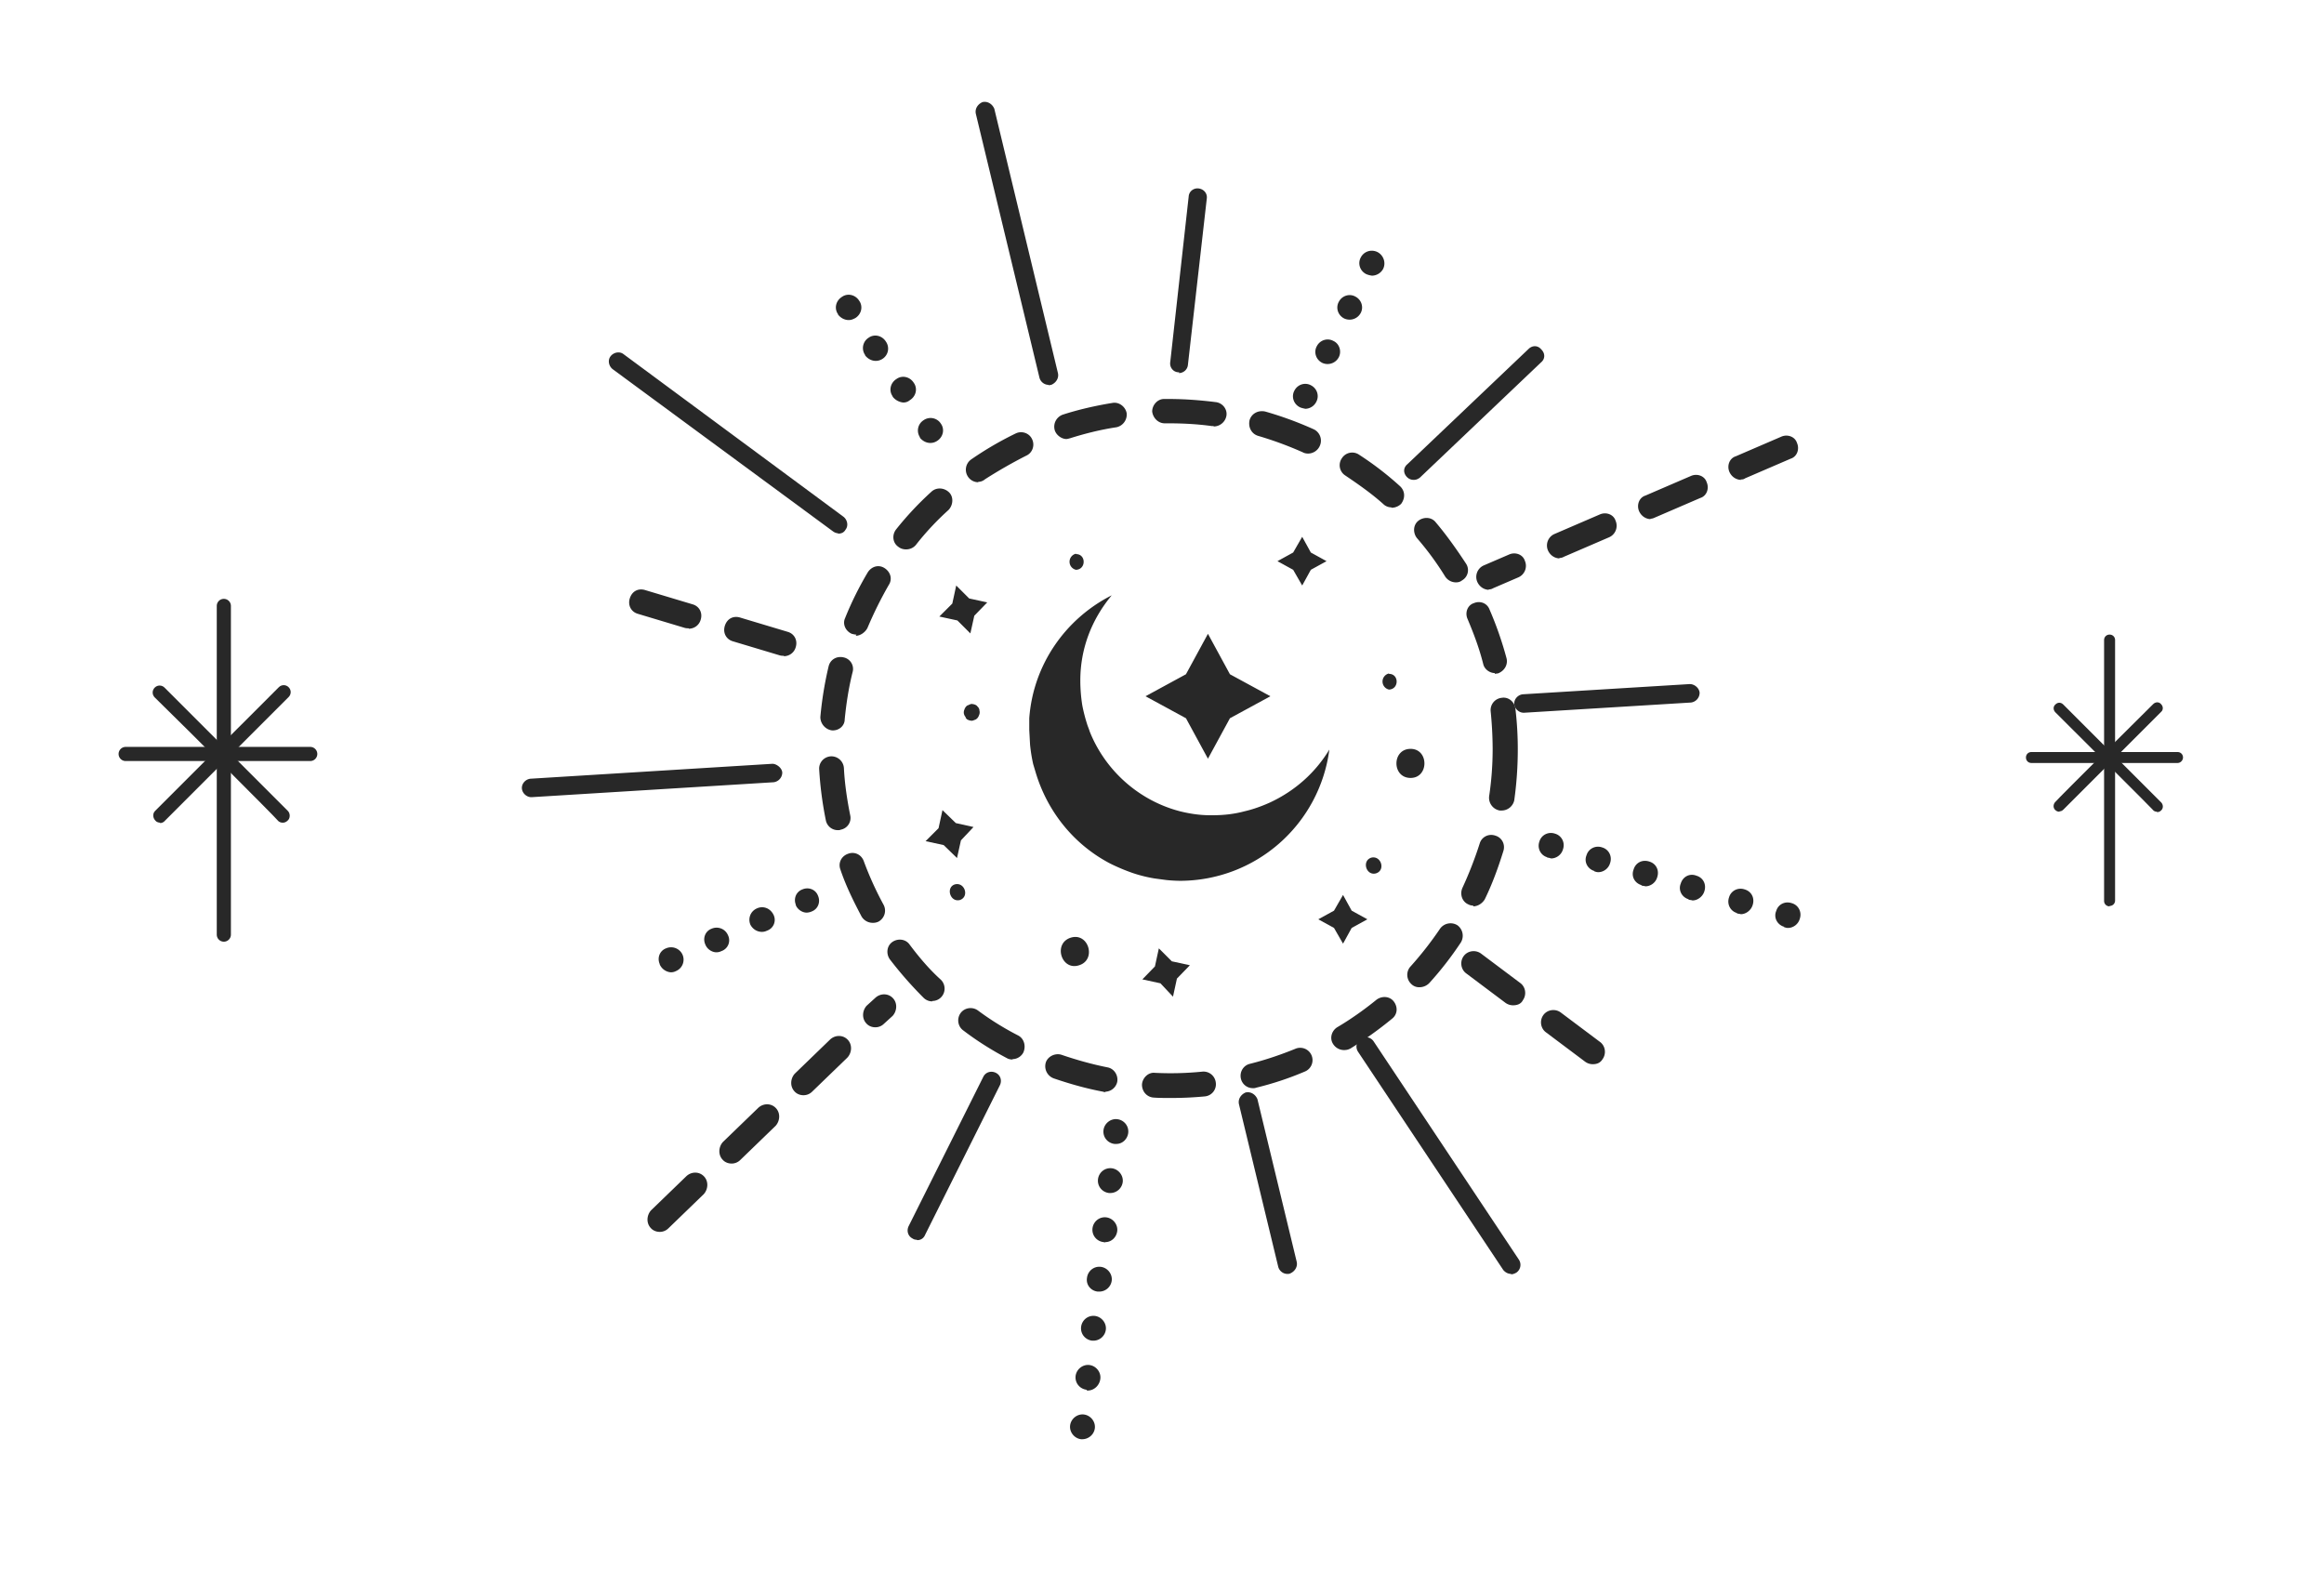 <svg xmlns="http://www.w3.org/2000/svg" viewBox="0 0 59.18 40"  fill="#282828" xmlns:v="https://vecta.io/nano"><path d="M33.38 14.07l.4.22-.4.22-.22.4-.23-.4-.4-.22.4-.22.23-.4zm-2.06 3.1l1.03.56-1.03.56-.56 1.03-.56-1.03-1.03-.56 1.03-.56.56-1.03zm3.1 6.02l.4.22-.4.22-.22.4-.23-.4-.4-.22.4-.22.23-.4zm1.5-4.12c-.48 0-.48.74 0 .74.47 0 .47-.74 0-.74zm-.55-1.92a.21.21 0 0 0 0 .41c.26-.01.26-.4 0-.4zM27.4 14.1a.21.21 0 0 0 0 .41c.26-.01.26-.4 0-.4zm2.15 10.94l-.46-.1.32-.33.1-.46.33.33.46.1-.33.34-.1.46zm-5.52-3.52l-.46-.1.33-.33.1-.46.34.33.45.1-.32.34-.1.45z"/><path d="M24.38 15.8l-.46-.1.33-.33.1-.46.33.33.46.1-.33.34-.1.45zm3.1 8.78c.45-.14.24-.85-.22-.7-.45.15-.23.85.22.7zm-3.04-1.66c.25-.08.13-.46-.12-.4-.24.07-.13.46.12.4zm.15-4.64c.02.02.03.04.06.05.02.01.05.02.07.02.03.01.05 0 .08-.01l.05-.02c.03-.02.05-.04.07-.08l.02-.05c.01-.04.01-.07 0-.1v-.02c-.01-.03-.02-.05-.04-.07s-.03-.04-.06-.05c-.02-.01-.05-.02-.07-.02-.03-.01-.05 0-.08.01-.02.01-.03.02-.05.02-.03.02-.05.04-.07.08-.01.02-.01.03-.02.05-.01.04-.01.07 0 .1h0c.01.03.02.05.04.07zm10.45 3.96c.25-.08.13-.46-.12-.4-.25.08-.13.47.12.4zm-5.26 5.72c-.13 0-.26 0-.4-.01-.17-.01-.3-.15-.3-.33.01-.17.16-.32.33-.3a8.02 8.02 0 0 0 1.2-.03c.17-.02.33.1.35.28a.31.31 0 0 1-.28.35 9.1 9.1 0 0 1-.91.04zm-1.63-.15c-.02 0-.04 0-.06-.01-.43-.08-.85-.2-1.26-.34a.33.33 0 0 1-.2-.4c.05-.16.24-.25.4-.2.38.13.77.24 1.17.32.17.03.28.2.25.37a.32.32 0 0 1-.3.25zm3.75-.1a.31.31 0 0 1-.3-.24c-.04-.17.06-.34.23-.38.4-.1.78-.23 1.15-.38a.314.314 0 1 1 .24.58 7.83 7.83 0 0 1-1.24.41c-.02.01-.04.01-.07.01zm-6.12-.73c-.05 0-.1-.01-.15-.04-.38-.2-.76-.44-1.1-.7-.14-.1-.17-.3-.07-.44s.3-.17.44-.07a7.35 7.35 0 0 0 1.03.64c.15.08.2.27.13.43-.05.1-.16.17-.27.17zm8.44-.24a.33.33 0 0 1-.27-.15c-.1-.15-.04-.34.1-.43.34-.2.68-.44 1-.7.13-.1.33-.1.44.04s.1.33-.04.44a9.77 9.77 0 0 1-1.06.76c-.06.03-.1.04-.17.04zM23.74 25.5a.31.31 0 0 1-.22-.09 9.89 9.89 0 0 1-.86-.98c-.1-.14-.08-.34.06-.44s.34-.08.44.06c.24.32.5.63.8.9.12.12.13.32 0 .45a.31.31 0 0 1-.22.09zm12.4-.36a.28.28 0 0 1-.2-.08c-.13-.12-.14-.32-.02-.45a8.82 8.82 0 0 0 .75-.96.33.33 0 0 1 .44-.09.33.33 0 0 1 .09.44 8.63 8.63 0 0 1-.8 1.03.35.35 0 0 1-.25.11zM22.22 23.5a.33.33 0 0 1-.28-.16c-.2-.38-.4-.78-.54-1.2-.06-.16.02-.34.2-.4.16-.06.34.02.4.2a8.41 8.41 0 0 0 .5 1.1c.08.15.03.34-.13.43a.32.32 0 0 1-.14.03zm15.3-.44a.25.25 0 0 1-.13-.03c-.16-.07-.22-.26-.15-.42a9.77 9.77 0 0 0 .44-1.13c.05-.17.23-.26.4-.2.17.05.26.23.2.4-.13.42-.28.83-.47 1.22-.06.1-.17.18-.3.18zm-16.18-1.92a.31.31 0 0 1-.31-.25 9.24 9.24 0 0 1-.17-1.3c-.01-.17.12-.32.3-.33a.32.32 0 0 1 .33.3c.02.4.08.8.16 1.2.04.17-.07.34-.25.37-.01.01-.03.01-.06.01zm16.9-.5h-.05a.33.33 0 0 1-.27-.36 8.11 8.11 0 0 0 .09-1.21 9.9 9.9 0 0 0-.05-.95c-.02-.17.1-.33.28-.35.17-.03.33.1.35.28.04.34.06.68.06 1.03a9.36 9.36 0 0 1-.09 1.3.33.33 0 0 1-.32.26zM21.22 18.6h-.03c-.17-.02-.3-.17-.3-.34a9.13 9.13 0 0 1 .21-1.29c.04-.17.2-.27.38-.23a.3.3 0 0 1 .23.38c-.1.4-.16.8-.2 1.2 0 .16-.14.28-.3.28zm16.85-1.46c-.14 0-.27-.1-.3-.23-.1-.4-.24-.77-.4-1.15-.07-.16 0-.35.16-.4.16-.07.34 0 .4.16a8.96 8.96 0 0 1 .43 1.23c.05.17-.05.34-.22.4-.03 0-.06.01-.08.01zm-16.26-.98c-.04 0-.08-.01-.12-.02-.16-.07-.24-.25-.17-.4.16-.4.36-.8.58-1.17.1-.15.28-.2.43-.1s.2.28.1.43a10.04 10.04 0 0 0-.54 1.09c-.05.1-.17.2-.3.2zm15.26-1.33a.33.33 0 0 1-.27-.15 7.47 7.47 0 0 0-.72-.98c-.1-.13-.1-.33.04-.44.13-.1.33-.1.44.04.28.33.54.7.77 1.05a.3.3 0 0 1-.1.43c-.05.04-.1.05-.16.05zm-14-.84c-.07 0-.14-.02-.2-.07-.14-.1-.16-.3-.05-.44a8.13 8.13 0 0 1 .9-.96c.13-.12.33-.1.45.02s.1.33-.02.45a7 7 0 0 0-.83.89.32.32 0 0 1-.24.11zm12.36-1.07c-.07 0-.15-.03-.2-.08-.3-.27-.63-.5-.97-.73a.31.31 0 0 1-.09-.44.31.31 0 0 1 .44-.09 7.99 7.99 0 0 1 1.04.8c.13.12.14.3.03.45a.35.35 0 0 1-.24.1zm-10.52-.64c-.1 0-.2-.05-.26-.14a.32.32 0 0 1 .08-.44 8.54 8.54 0 0 1 1.13-.66c.16-.08.35-.01.42.14.08.16.01.35-.14.42a12.29 12.29 0 0 0-1.05.6c-.06.05-.12.07-.18.07zm8.4-.73c-.04 0-.1-.01-.13-.03a9.15 9.15 0 0 0-1.14-.42c-.17-.05-.26-.22-.22-.4.05-.17.22-.26.4-.22.42.12.83.27 1.23.45a.32.32 0 0 1 .16.42c-.05.12-.17.2-.3.2zm-6.15-.37c-.13 0-.26-.1-.3-.22-.05-.17.04-.34.2-.4.4-.13.84-.23 1.27-.3.17-.03.33.1.36.26a.33.33 0 0 1-.26.36c-.4.06-.8.16-1.18.28-.04.01-.07.02-.1.02zm3.74-.33h-.04c-.36-.05-.73-.07-1.1-.07h-.1c-.17 0-.3-.14-.32-.3 0-.17.14-.32.3-.32h.12c.4 0 .8.03 1.2.08.17.02.3.18.27.35a.33.33 0 0 1-.32.27z"/><path d="M16.8 31.37c-.08 0-.17-.03-.23-.1-.12-.13-.1-.33.01-.45l.9-.87c.13-.12.33-.12.45.01s.1.33-.01.45l-.9.87a.31.31 0 0 1-.22.09zm1.83-1.74c-.08 0-.17-.03-.23-.1-.12-.13-.1-.33.01-.45l.9-.87c.13-.12.33-.12.45.01s.1.33-.01.45l-.9.87a.31.31 0 0 1-.22.09zm1.83-1.74c-.08 0-.17-.03-.23-.1-.12-.13-.1-.33.01-.45l.9-.87c.13-.12.33-.12.45.01s.1.33-.01.45l-.9.87a.31.31 0 0 1-.22.09zm1.83-1.73c-.08 0-.17-.03-.23-.1-.12-.13-.1-.33.01-.45l.22-.2c.13-.12.33-.12.45.01s.1.33-.01.45l-.22.2a.31.31 0 0 1-.22.09zM36 12.22c-.06 0-.12-.02-.17-.07-.1-.1-.1-.24.01-.33l3.08-2.93c.1-.1.24-.1.33.01.1.1.1.24-.01.33l-3.08 2.93c-.05.04-.1.06-.16.06zM23.34 31.57c-.04 0-.07-.01-.1-.03-.12-.06-.16-.2-.1-.32l1.9-3.8c.06-.12.2-.16.32-.1s.16.2.1.32l-1.9 3.8c-.04.1-.12.14-.2.14zm9.76-21.2c-.16-.08-.22-.27-.14-.42h0c.08-.16.27-.22.42-.14h0c.16.08.22.27.14.42h0a.32.32 0 0 1-.28.18h0c-.04-.01-.1-.02-.14-.04zm.57-1.13c-.16-.08-.22-.27-.14-.42h0c.08-.16.27-.22.42-.14h0c.16.07.22.27.14.42h0a.32.32 0 0 1-.28.17h0a.32.32 0 0 1-.14-.03zm.56-1.13c-.16-.08-.22-.27-.14-.42h0c.08-.16.27-.22.42-.14h0c.16.08.22.27.14.42h0a.32.32 0 0 1-.28.17h0a.32.32 0 0 1-.14-.03zm.56-1.13c-.16-.08-.22-.27-.14-.42h0c.08-.16.27-.22.43-.14h0c.15.08.22.27.14.43h0a.33.33 0 0 1-.28.17h0a.54.54 0 0 1-.15-.04zm-7.26 29.67c-.17-.02-.3-.18-.28-.35h0c.02-.17.18-.3.35-.28h0c.17.02.3.18.28.35h0c-.02.16-.16.28-.32.28h0-.03zm.14-1.26c-.17-.02-.3-.17-.28-.35h0c.02-.17.18-.3.35-.28h0c.17.02.3.18.28.35h0c-.02.17-.16.3-.32.3h0c-.01 0-.02 0-.03-.01zm.14-1.25c-.17-.02-.3-.17-.28-.35h0c.02-.17.17-.3.35-.28h0c.17.02.3.18.28.35h0a.32.32 0 0 1-.3.28h0-.04zm.14-1.25c-.17-.02-.3-.17-.27-.35h0c.02-.17.17-.3.35-.28h0c.17.02.3.18.28.35h0a.32.32 0 0 1-.3.28h0-.05zm.15-1.26c-.17-.02-.3-.17-.28-.35h0c.02-.17.17-.3.35-.28h0c.17.02.3.18.28.35h0c-.02.16-.15.28-.3.28h0c-.02.01-.03.01-.04 0zm.14-1.25c-.17-.02-.3-.17-.28-.35h0c.02-.17.17-.3.35-.28h0c.17.02.3.18.28.35h0a.32.32 0 0 1-.3.28h0-.04zm.14-1.25c-.17-.02-.3-.17-.28-.35h0c.02-.17.18-.3.35-.28h0c.17.02.3.17.28.35h0c-.02.16-.15.28-.3.28h0-.04zm1.65-19.65H30c-.13-.01-.22-.13-.2-.26L30.27 5c.01-.13.13-.22.26-.2s.22.13.2.26l-.48 4.23a.23.23 0 0 1-.23.21zm2.75 22.96c-.1 0-.2-.07-.23-.18l-1-4.14c-.03-.13.05-.25.17-.3.13-.03.25.05.3.17l1 4.14c.03.13-.05.25-.17.3-.02.01-.04.01-.06.01zM26.7 9.8c-.1 0-.2-.07-.23-.18L24.85 2.9c-.03-.13.05-.25.17-.3.13-.03.25.05.3.17l1.62 6.73c.03.13-.05.25-.17.3-.02 0-.04.01-.06.01z"/><path d="M38.48 32.44c-.08 0-.15-.04-.2-.1l-3.7-5.56a.24.24 0 0 1 .07-.33.24.24 0 0 1 .33.07l3.7 5.56a.24.24 0 0 1-.07.33c-.04.02-.08.04-.13.04zm-15.05-21.3a.31.31 0 0 1 .09-.44h0a.31.31 0 0 1 .44.09h0c.1.14.06.34-.1.44h0a.31.31 0 0 1-.17.05h0c-.1 0-.2-.05-.27-.14zm-.7-1.05c-.1-.14-.06-.34.1-.44h0c.14-.1.34-.06.44.1h0c.1.14.06.34-.1.44h0c-.05.04-.1.06-.17.06h0a.39.39 0 0 1-.27-.15zm-.7-1.05a.31.31 0 0 1 .09-.44h0c.14-.1.34-.06.44.1h0a.31.31 0 0 1-.09.44h0a.31.31 0 0 1-.17.05h0c-.1 0-.2-.05-.27-.14zM21.34 8c-.1-.14-.06-.34.1-.44h0c.14-.1.34-.06.44.1h0c.1.14.06.34-.1.44h0c-.06.03-.1.05-.17.05h0c-.1 0-.2-.05-.27-.14zm19.22 19.1a.33.33 0 0 1-.19-.06l-1-.75c-.14-.1-.17-.3-.07-.44s.3-.17.44-.07l1 .75c.14.1.17.3.07.44-.06.1-.15.13-.25.13zm-2.03-1.5a.33.33 0 0 1-.19-.06l-1-.75c-.14-.1-.17-.3-.07-.44s.3-.17.44-.07l1 .75c.14.1.17.3.07.44-.05.1-.15.13-.25.13zM21.35 13.58c-.05 0-.1-.02-.14-.05L15.6 9.4c-.1-.08-.13-.23-.05-.33s.23-.13.33-.05l5.6 4.14c.1.08.13.23.05.33-.04.07-.1.1-.2.1z"/><path d="M45.43 23.6c-.17-.05-.27-.23-.2-.4h0c.05-.17.22-.26.4-.2h0c.17.05.26.23.2.4h0c-.04.14-.17.23-.3.23h0c-.04 0-.06-.01-.1-.02zm-1.2-.35c-.17-.05-.26-.23-.2-.4h0c.05-.17.23-.26.4-.2h0c.17.05.26.22.2.4h0c-.04.13-.17.23-.3.23h0c-.03-.01-.06-.01-.1-.02zM43 22.9c-.17-.05-.27-.23-.2-.4h0c.05-.17.22-.27.4-.2h0c.17.05.26.22.2.4h0c-.04.13-.17.23-.3.23h0c-.03-.01-.06-.01-.1-.02zm-1.2-.36c-.17-.05-.27-.22-.2-.4h0c.05-.17.22-.26.4-.2h0c.17.05.26.22.2.4h0c-.04.14-.17.23-.3.23h0c-.03-.01-.06-.01-.1-.02zm-1.2-.36c-.17-.05-.27-.23-.2-.4h0c.05-.17.23-.26.4-.2h0c.17.05.26.23.2.4h0c-.04.14-.17.23-.3.23h0c-.04 0-.06-.01-.1-.02zm-1.2-.35c-.17-.05-.26-.23-.2-.4h0c.05-.17.23-.26.4-.2h0c.17.05.26.23.2.4h0c-.04.14-.17.23-.3.23h0c-.04-.01-.06-.02-.1-.02zM19.96 16.7c-.03 0-.06 0-.1-.01l-1.2-.36c-.17-.05-.26-.22-.2-.4s.22-.26.4-.2l1.2.36c.17.05.26.22.2.4-.04.13-.16.22-.3.22zm-2.42-.7c-.03 0-.06 0-.1-.01l-1.2-.36c-.17-.05-.26-.22-.2-.4s.22-.26.4-.2l1.2.36c.17.05.26.22.2.4-.04.13-.16.22-.3.22zm21.26 2.15c-.12 0-.23-.1-.24-.22-.01-.13.1-.24.22-.25l4.25-.26c.12 0 .24.1.25.22a.25.25 0 0 1-.22.25l-4.25.26zM13.53 20.3c-.12 0-.23-.1-.24-.22-.01-.13.1-.24.22-.25l6.16-.38c.1 0 .24.1.25.22a.25.25 0 0 1-.22.25l-6.16.38z"/><path d="M37.92 15.02c-.12 0-.24-.07-.3-.2a.32.32 0 0 1 .16-.42l.65-.28c.16-.07.35 0 .4.16a.32.32 0 0 1-.16.42l-.65.28c-.03.02-.07.03-.12.03zm1.8-.8c-.12 0-.24-.07-.3-.2a.32.32 0 0 1 .16-.42l1.16-.5c.16-.07.35 0 .4.16a.32.32 0 0 1-.16.42l-1.16.5c-.03.02-.08.03-.12.03zm2.32-1c-.12 0-.24-.07-.3-.2-.07-.16 0-.35.16-.4l1.16-.5c.16-.07.35 0 .4.16.07.16 0 .35-.16.4l-1.16.5c-.04.02-.08.03-.12.03zm2.3-1c-.12 0-.24-.07-.3-.2-.07-.16 0-.35.16-.4l1.16-.5c.16-.07.35 0 .4.16.07.16 0 .35-.16.4l-1.16.5c-.04.03-.08.03-.12.03zM16.8 24.55c-.07-.16 0-.34.16-.4h0a.32.32 0 0 1 .42.16h0c.07.16 0 .35-.17.42h0c-.04.02-.08.03-.13.03h0a.34.34 0 0 1-.28-.2zm1.16-.5c-.07-.16 0-.34.16-.4h0c.16-.07.35 0 .42.17h0a.29.29 0 0 1-.17.4h0c-.04.02-.08.03-.13.03h0c-.1 0-.23-.07-.28-.2zm1.15-.5c-.07-.16 0-.35.17-.42h0c.16-.07.34 0 .42.17h0a.29.29 0 0 1-.17.4h0c-.04.02-.08.03-.13.03h0c-.12 0-.24-.07-.3-.2zm1.16-.5c-.07-.16 0-.34.16-.4h0c.16-.07.34 0 .4.16h0c.07.16 0 .34-.16.4h0c-.04.02-.1.03-.13.03h0c-.1 0-.23-.07-.28-.2zm13.58-3.95a3.84 3.84 0 0 1-3.8 3.33 3.88 3.88 0 0 1-.35-.02l-.3-.04a3.53 3.53 0 0 1-.56-.14 4.87 4.87 0 0 1-.57-.24c-.92-.48-1.6-1.32-1.9-2.33l-.06-.2a4.01 4.01 0 0 1-.08-.5l-.02-.37v-.3c.1-1.37.93-2.54 2.1-3.13-.5.6-.8 1.34-.8 2.17v.02a4.07 4.07 0 0 0 .05.61 4.05 4.05 0 0 0 .12.47c.02.07.05.13.07.2.4 1 1.26 1.76 2.3 2.03.24.06.5.1.76.1h.08c.27 0 .54-.03.8-.1h0c.22-.05.44-.13.64-.22.65-.3 1.17-.77 1.52-1.35zM5.7 23.98a.18.18 0 0 1-.18-.18v-8.37a.18.18 0 0 1 .36 0v8.37a.18.18 0 0 1-.18.18z"/><path d="M4.08 20.95c-.04 0-.1-.02-.12-.05-.07-.07-.08-.18-.01-.25L7.1 17.5c.07-.07.18-.07.25 0s.07.18 0 .25L4.2 20.9c-.03.04-.08.06-.13.06z"/><path d="M7.2 20.95c-.05 0-.1-.02-.13-.06-.08-.1-2.28-2.3-3.13-3.13-.07-.07-.07-.18 0-.25s.18-.07.25 0l3.14 3.14c.07.07.06.2-.01.25-.03.03-.07.05-.12.05z"/><path d="M7.88 19.38H3.2a.18.18 0 0 1 0-.36h4.7a.18.18 0 1 1 0 .36zm45.84 3.7c-.08 0-.14-.06-.14-.14V16.3c0-.08.06-.14.14-.14s.14.06.14.14v6.63c0 .08-.06.14-.14.14z"/><path d="M52.44 20.67c-.03 0-.07-.01-.1-.04-.06-.05-.06-.14-.01-.2.08-.1 2.4-2.4 2.5-2.5.06-.06.15-.06.2 0 .06.06.06.15 0 .2l-2.48 2.48c-.03.03-.06.05-.1.05z"/><path d="M54.92 20.67c-.04 0-.08-.02-.1-.05-.06-.07-1.8-1.8-2.48-2.48-.06-.06-.06-.15 0-.2.06-.06.14-.06.2 0l2.5 2.5c.05.06.05.15-.01.2-.03.03-.06.04-.1.04z"/><path d="M55.45 19.43h-3.72c-.08 0-.14-.06-.14-.14s.06-.14.14-.14h3.72c.08 0 .14.06.14.14 0 .07-.06.14-.14.14z"/></svg>